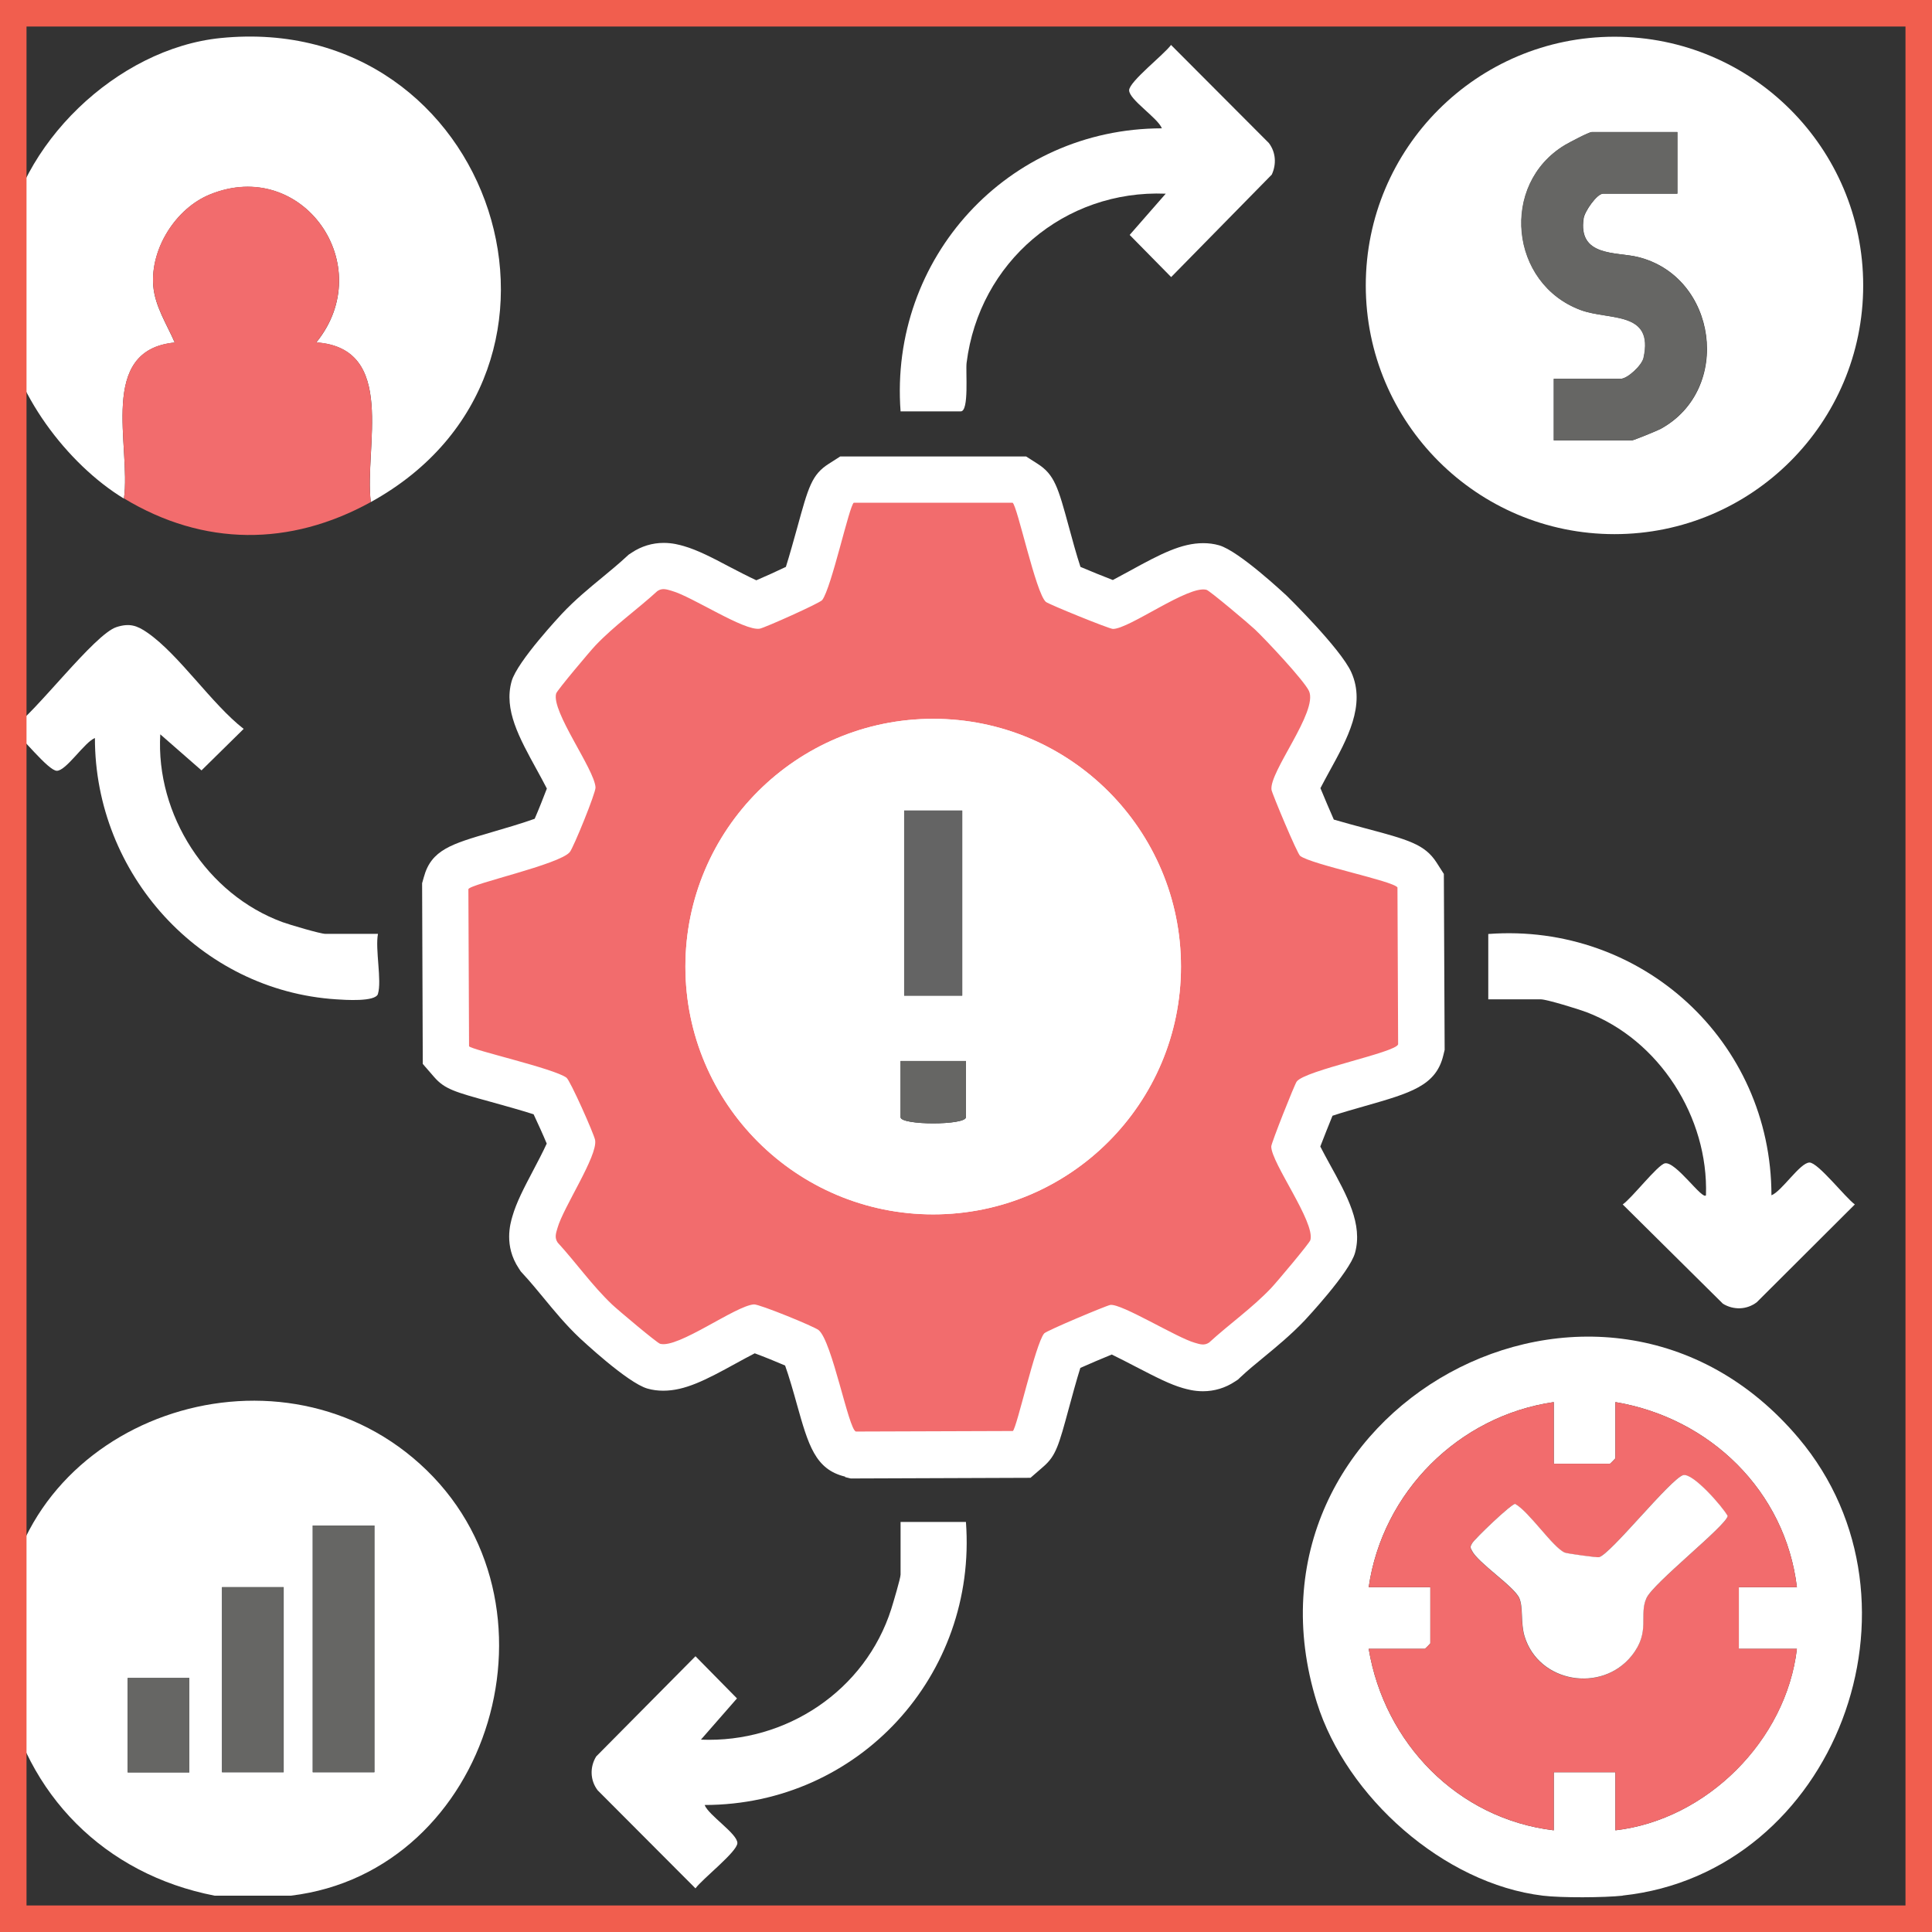 <?xml version="1.0" encoding="UTF-8"?>
<svg id="Layer_2" data-name="Layer 2" xmlns="http://www.w3.org/2000/svg" viewBox="0 0 145.73 145.73">
  <rect x="0" y="0" width="145.73" height="145.73" fill="#333333" stroke="none"/>
  <defs>
    <style>
      .cls-1 {
        fill: #f26c6d;
      }

      .cls-2 {
        fill: #666664;
      }

      .cls-3 {
        fill: #f15e4e;
      }

      .cls-4 {
        fill: #fff;
      }

      .cls-5 {
        fill: #646464;
      }
    </style>
  </defs>
  <g id="Layer_1-2" data-name="Layer 1">
    <g>
      <g>
        <g>
          <path class="cls-4" d="M27.97,37.88c-.51-4.12,2.01-11.61-4.11-12.05,4.71-5.81-1.04-14-8.02-11.16-2.59,1.05-4.5,4.1-4.28,6.89.13,1.56,1.02,2.89,1.62,4.28-5.86.57-3.28,7.8-3.83,11.77C5.08,35.02.92,29.53.32,24.46c-.15-1.28-.15-4.46,0-5.75C1.26,10.9,8.85,3.65,16.64,2.87c20.61-2.07,29.45,25.01,11.33,35Z"/>
          <path class="cls-1" d="M9.35,37.6c.55-3.98-2.03-11.2,3.83-11.77-.59-1.38-1.49-2.72-1.62-4.28-.23-2.79,1.69-5.83,4.28-6.89,6.97-2.84,12.73,5.35,8.02,11.16,6.12.44,3.59,7.92,4.11,12.05-6.09,3.36-12.62,3.35-18.61-.27Z"/>
          <path class="cls-4" d="M28.51,74.97c-.19.62-2.53.45-3.14.41-10.29-.66-18.22-9.47-18.21-19.71-.78.3-2.16,2.47-2.87,2.47-.65,0-2.71-2.65-3.42-3.16,1.84-1.25,6.24-7.14,7.92-7.68.97-.31,1.54-.13,2.34.43,2.39,1.66,4.84,5.38,7.25,7.25l-3.18,3.13-3.11-2.72c-.35,6.06,3.51,12.08,9.23,14.17.52.19,2.85.88,3.22.88h3.97c-.22,1.17.3,3.53,0,4.52Z"/>
        </g>
        <g>
          <path class="cls-4" d="M21.94,142.99h-5.75c-8.28-1.61-14.26-7.6-15.88-15.88.13-1.76-.18-3.75,0-5.47,1.57-14.64,20.33-21.16,31.35-11.23,11.52,10.37,5.4,30.77-9.72,32.58ZM28.24,115.07h-4.65v18.61h4.65v-18.61ZM21.4,119.72h-4.65v13.96h4.65v-13.96ZM9.63,126.57v7.12h4.65v-7.12h-4.65Z"/>
          <path class="cls-4" d="M72.86,114.8c.86,11.56-8.08,21.34-19.71,21.35.3.78,2.47,2.16,2.47,2.87,0,.65-2.65,2.71-3.16,3.42l-7.38-7.4c-.57-.75-.6-1.75-.11-2.55l7.49-7.56,3.13,3.18-2.72,3.11c6.42.27,12.4-3.7,14.36-9.86.14-.45.7-2.32.7-2.59v-3.97h4.93Z"/>
          <rect class="cls-2" x="23.59" y="115.07" width="4.65" height="18.61"/>
          <rect class="cls-2" x="16.74" y="119.72" width="4.65" height="13.96"/>
          <rect class="cls-2" x="9.63" y="126.57" width="4.65" height="7.12"/>
        </g>
        <g>
          <path class="cls-4" d="M67.93,31.03c-.86-11.56,8.08-21.34,19.71-21.35-.3-.78-2.47-2.16-2.47-2.87,0-.65,2.65-2.71,3.16-3.42l7.38,7.4c.53.7.58,1.6.22,2.38l-7.59,7.73-3.13-3.18,2.72-3.11c-7.63-.31-14.07,5.16-15.02,12.76-.08.67.2,3.66-.44,3.66h-4.52Z"/>
          <g>
            <path class="cls-4" d="M140.54,21.53c0,10.36-8.4,18.76-18.76,18.76s-18.76-8.4-18.76-18.76S111.42,2.77,121.78,2.77s18.76,8.4,18.76,18.76ZM126.51,9.96h-6.43c-.22,0-1.69.78-2.03.98-4.92,2.96-4.16,10.47,1.2,12.45,2.14.79,5.53.04,4.73,3.61-.13.57-1.21,1.57-1.71,1.57h-5.06v4.65h5.89c.12,0,1.88-.72,2.15-.86,5.46-2.97,4.29-11.52-1.72-12.98-1.61-.39-4.52,0-4.07-2.92.08-.52,1-1.85,1.46-1.85h5.61v-4.65Z"/>
            <path class="cls-4" d="M112.27,70.45c11.56-.86,21.34,8.08,21.35,19.71.78-.3,2.16-2.47,2.87-2.47.65,0,2.71,2.65,3.42,3.16l-7.4,7.38c-.75.57-1.75.6-2.55.11l-7.56-7.49c.68-.46,2.63-2.98,3.18-3.1.82-.17,2.83,2.79,3.1,2.41.2-5.88-3.52-11.73-9.03-13.82-.58-.22-2.98-.96-3.42-.96h-3.97v-4.93Z"/>
            <path class="cls-2" d="M126.51,9.96v4.65h-5.61c-.45,0-1.38,1.33-1.46,1.85-.45,2.91,2.47,2.53,4.07,2.92,6.01,1.46,7.18,10.01,1.72,12.98-.26.14-2.03.86-2.15.86h-5.89v-4.65h5.06c.49,0,1.58-1,1.71-1.57.8-3.57-2.59-2.82-4.73-3.61-5.36-1.98-6.12-9.49-1.2-12.45.34-.2,1.81-.98,2.03-.98h6.43Z"/>
          </g>
        </g>
        <g>
          <path class="cls-4" d="M122.4,142.99c-1.4.15-4.64.17-6.02,0-7.49-.9-14.83-7.46-17.05-14.57-6.87-22.05,21.44-37.63,36.35-19.93,10.42,12.38,2.75,32.77-13.28,34.49ZM117.2,105.76c-7.17,1.04-12.92,6.78-13.96,13.96h4.65v4.24s-.38.41-.41.41h-4.24c1.19,7.12,6.71,12.82,13.96,13.69v-4.38h4.65v4.38c6.89-.8,12.88-6.79,13.69-13.69h-4.38v-4.65h4.38c-.87-7.25-6.57-12.77-13.69-13.96v4.24s-.38.41-.41.41h-4.24v-4.65Z"/>
          <path class="cls-1" d="M117.2,105.76v4.65h4.24s.41-.38.41-.41v-4.24c7.12,1.19,12.82,6.71,13.69,13.96h-4.38v4.65h4.38c-.8,6.9-6.79,12.89-13.69,13.69v-4.38h-4.65v4.38c-7.25-.87-12.77-6.57-13.96-13.69h4.24s.41-.38.41-.41v-4.24h-4.65c1.04-7.18,6.79-12.92,13.96-13.96ZM126.97,111.27c-.95.25-5.54,6.04-6.38,6.2-.14.03-2.37-.26-2.57-.35-.9-.4-2.66-3.07-3.74-3.67-.25-.04-3.09,2.66-3.26,2.99-.14.26-.14.28,0,.54.47.92,3.17,2.68,3.57,3.57.31.7.09,1.87.4,2.89,1.07,3.5,5.8,4.29,8.07,1.47,1.46-1.82.53-3.05,1.12-4.35.51-1.14,6-5.45,6.13-6.2-.41-.74-2.64-3.27-3.35-3.08Z"/>
          <path class="cls-4" d="M126.97,111.27c.71-.19,2.94,2.34,3.35,3.08-.13.75-5.62,5.06-6.13,6.2-.59,1.3.34,2.53-1.12,4.35-2.27,2.82-7,2.03-8.07-1.47-.31-1.02-.09-2.19-.4-2.89-.4-.89-3.1-2.64-3.57-3.57-.14-.26-.14-.28,0-.54.17-.33,3.01-3.04,3.26-2.99,1.07.6,2.84,3.28,3.74,3.67.19.08,2.42.38,2.57.35.84-.16,5.43-5.95,6.38-6.2Z"/>
        </g>
        <g>
          <path class="cls-4" d="M63.74,111.38c-2.25-.54-2.77-2.39-3.63-5.45-.22-.8-.6-2.13-.89-2.93-.67-.29-1.61-.67-2.29-.92-.43.22-.98.52-1.4.75-2.34,1.29-3.87,2.07-5.5,2.07h0c-.41,0-.81-.05-1.19-.16-1.51-.42-5.06-3.77-5.1-3.8-1.06-1-1.93-2.06-2.77-3.08-.49-.59-.98-1.19-1.5-1.75l-.19-.21-.15-.23c-1.13-1.7-.64-3.38-.48-3.92.3-1.05.88-2.16,1.56-3.45.31-.58.76-1.45,1.03-2.04-.27-.65-.68-1.55-.99-2.21-.9-.29-2.33-.69-3.2-.93-2.77-.76-3.51-.97-4.31-1.89l-.85-.98-.05-13.63.13-.46c.56-2.06,2.08-2.5,5.09-3.38.9-.26,2.39-.7,3.27-1.02.29-.66.66-1.6.92-2.28-.22-.43-.52-.98-.75-1.4-1.34-2.44-2.51-4.55-1.91-6.69.42-1.51,3.77-5.06,3.8-5.1,1-1.06,2.06-1.93,3.08-2.77.59-.49,1.19-.98,1.75-1.5l.21-.19.23-.15c.72-.48,1.55-.73,2.4-.73.68,0,1.2.15,1.52.24,1.04.3,2.16.88,3.44,1.56.58.3,1.44.75,2.03,1.02.66-.28,1.56-.69,2.23-1.01.27-.85.63-2.15.85-2.94.85-3.09,1.1-4.02,2.39-4.84l.86-.55h14.02l.86.55c1.29.82,1.56,1.81,2.36,4.74.22.82.59,2.17.88,3.04.73.31,1.71.71,2.44.99.4-.21.9-.48,1.28-.69,2.36-1.3,3.91-2.09,5.54-2.09.41,0,.81.05,1.19.16,1.5.42,4.94,3.66,5.09,3.79.04.04,4.09,4,4.89,5.79,1.11,2.47-.3,5.02-1.66,7.49-.2.37-.47.86-.67,1.25.29.7.69,1.65,1.01,2.37.7.21,1.65.46,2.31.64,3.31.88,4.55,1.22,5.44,2.6l.55.86.06,13.27-.1.41c-.55,2.3-2.46,2.84-5.92,3.83-.7.2-1.73.49-2.44.73-.29.7-.65,1.63-.92,2.32.21.41.48.91.69,1.29,1.36,2.46,2.52,4.59,1.93,6.73-.42,1.51-3.77,5.06-3.8,5.1-1.01,1.06-2.06,1.93-3.08,2.77-.59.49-1.19.97-1.75,1.5l-.2.19-.23.15c-.72.48-1.55.73-2.41.73-.68,0-1.2-.15-1.52-.24-.94-.27-1.95-.78-3.53-1.6-.52-.27-1.27-.66-1.83-.93-.72.29-1.67.7-2.37,1.01-.28.88-.64,2.21-.86,3.02-.77,2.84-.98,3.6-1.92,4.42l-.98.85-13.56.05-.41-.1ZM70.39,57.73c-8.37,0-15.18,6.81-15.18,15.18s6.81,15.18,15.18,15.18,15.18-6.81,15.18-15.18-6.81-15.18-15.18-15.18Z"/>
          <path class="cls-1" d="M76.38,37.92c.36.23,1.75,6.83,2.51,7.48.21.18,4.78,2.04,5.06,2.04,1.24,0,5.71-3.33,7.06-2.95.23.06,3.21,2.57,3.63,2.97.8.75,3.74,3.88,4.1,4.67.69,1.55-3.03,6.11-2.83,7.45.05.3,1.94,4.82,2.16,4.98.88.66,7.03,1.89,7.34,2.38l.05,11.83c-.15.62-7.02,1.96-7.65,2.81-.16.21-1.92,4.64-1.92,4.9,0,1.24,3.33,5.71,2.95,7.06-.06.23-2.57,3.21-2.97,3.63-1.44,1.51-3.14,2.7-4.67,4.1-.37.25-.71.12-1.09.01-1.35-.38-5.52-2.97-6.36-2.85-.28.04-4.81,1.94-4.99,2.15-.66.79-2.05,7.09-2.36,7.36l-11.84.04c-.55-.13-1.79-6.81-2.81-7.65-.34-.28-4.49-1.97-4.88-1.94-1.39.09-5.73,3.35-7.08,2.97-.23-.06-3.21-2.57-3.63-2.97-1.51-1.44-2.7-3.14-4.1-4.67-.25-.37-.12-.71-.01-1.09.44-1.57,3.04-5.43,2.84-6.63-.08-.46-1.88-4.5-2.16-4.71-.92-.69-7.1-2.08-7.35-2.37l-.05-11.85c.11-.39,6.89-1.86,7.65-2.8.28-.34,1.97-4.49,1.94-4.88-.09-1.39-3.35-5.73-2.97-7.08.06-.23,2.57-3.21,2.97-3.63,1.44-1.51,3.14-2.7,4.67-4.1.37-.25.71-.12,1.09-.01,1.55.44,5.46,3.05,6.63,2.85.38-.07,4.54-1.93,4.71-2.16.7-.93,2.04-7.12,2.38-7.34h11.97ZM89.08,72.91c0-10.32-8.37-18.69-18.69-18.69s-18.69,8.37-18.69,18.69,8.37,18.69,18.69,18.69,18.69-8.37,18.69-18.69Z"/>
          <path class="cls-4" d="M89.08,72.91c0,10.32-8.37,18.69-18.69,18.69s-18.69-8.37-18.69-18.69,8.37-18.69,18.69-18.69,18.69,8.37,18.69,18.69ZM72.58,61.14h-4.38v13.96h4.38v-13.96ZM72.86,80.03h-4.93v4.24c0,.62,4.93.62,4.93,0v-4.24Z"/>
          <rect class="cls-5" x="68.2" y="61.14" width="4.38" height="13.96"/>
          <path class="cls-2" d="M72.86,80.03v4.24c0,.62-4.93.62-4.93,0v-4.24h4.93Z"/>
        </g>
      </g>
      <path class="cls-3" d="M143.73,2v141.73H2V2h141.73M145.73,0H0v145.73h145.73V0h0Z"/>
    </g>
  </g>
</svg>
